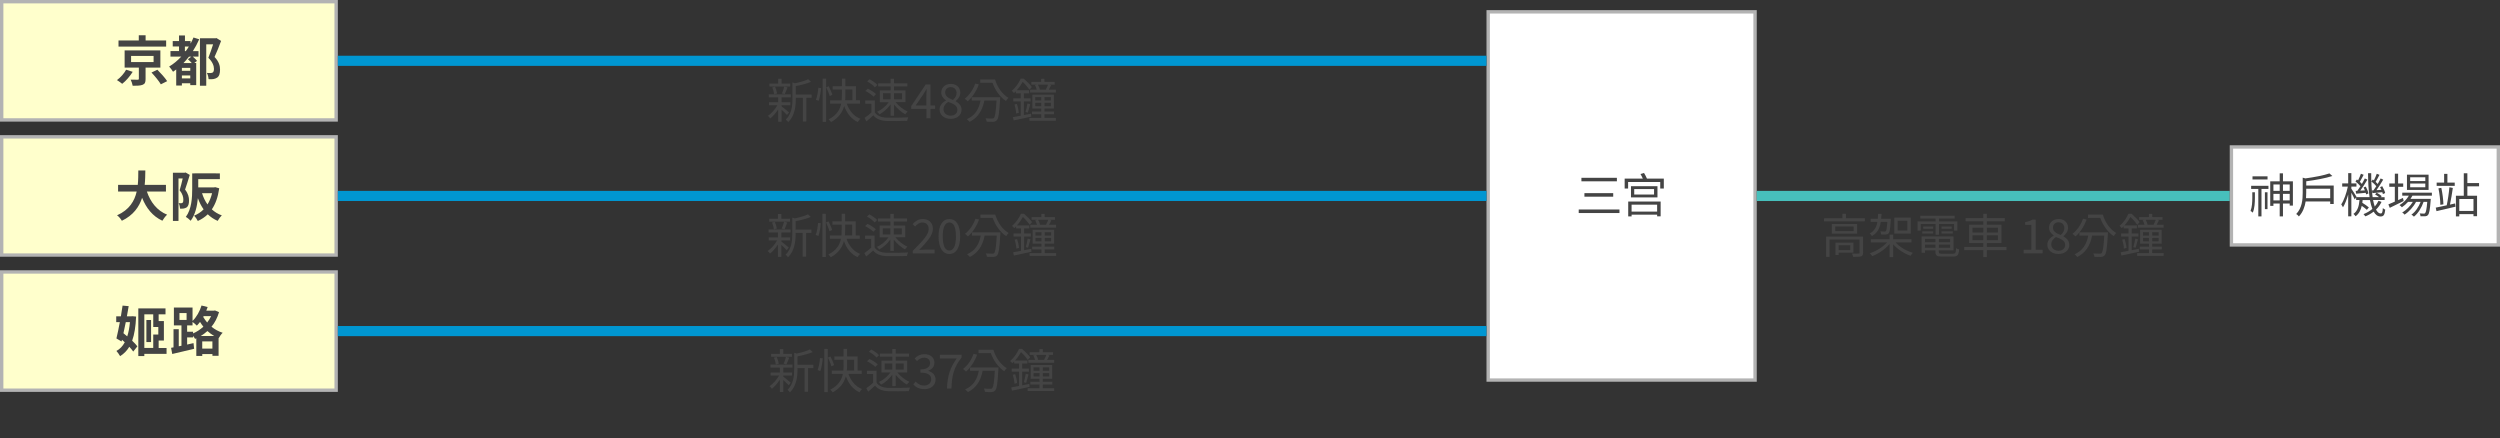 <?xml version="1.0" encoding="UTF-8"?>
<svg id="_レイヤー_1" data-name="レイヤー 1" xmlns="http://www.w3.org/2000/svg" width="740" height="129.67" viewBox="0 0 740 129.67">
  <rect x="0" y="0" width="740" height="129.67" fill="#333333" stroke="none"/>
  <defs>
    <style>
      .cls-1 {
        fill: #b3b3b3;
      }

      .cls-1, .cls-2, .cls-3, .cls-4, .cls-5, .cls-6 {
        stroke-width: 0px;
      }

      .cls-2 {
        fill: #47c0bc;
      }

      .cls-3 {
        fill: #ffc;
      }

      .cls-4 {
        fill: #444;
      }

      .cls-5 {
        fill: #fff;
      }

      .cls-6 {
        fill: #0096d1;
      }
    </style>
  </defs>
  <g>
    <rect class="cls-3" x=".5" y=".5" width="99" height="35"/>
    <path class="cls-1" d="M99,1v34H1V1h98M100,0H0v36h100V0h0Z"/>
  </g>
  <g>
    <rect class="cls-3" x=".5" y="40.5" width="99" height="35"/>
    <path class="cls-1" d="M99,41v34H1v-34h98M100,40H0v36h100v-36h0Z"/>
  </g>
  <g>
    <rect class="cls-5" x="440.5" y="3.5" width="79" height="109"/>
    <path class="cls-1" d="M519,4v108h-78V4h78M520,3h-80v110h80V3h0Z"/>
  </g>
  <rect class="cls-2" x="520" y="56.5" width="140" height="3"/>
  <g>
    <rect class="cls-5" x="660.5" y="43.5" width="79" height="29"/>
    <path class="cls-1" d="M739,44v28h-78v-28h78M740,43h-80v30h80v-30h0Z"/>
  </g>
  <g>
    <rect class="cls-3" x=".5" y="80.5" width="99" height="35"/>
    <path class="cls-1" d="M99,81v34H1v-34h98M100,80H0v36h100v-36h0Z"/>
  </g>
  <rect class="cls-6" x="100" y="96.5" width="340" height="3"/>
  <rect class="cls-6" x="100" y="56.5" width="340" height="3"/>
  <rect class="cls-6" x="100" y="16.5" width="340" height="3"/>
  <g>
    <path class="cls-4" d="M39.28,21.26c-.8,1.28-1.98,2.69-3.11,3.55-.42-.35-1.12-.85-1.55-1.1,1.07-.77,2.18-2.05,2.71-3.07l1.95.62ZM49.18,13.79h-14.1v-1.81h6v-1.54h2.02v1.54h6.08v1.81ZM43.09,20.01v3.38c0,.96-.18,1.44-.88,1.71-.7.27-1.65.29-2.93.29-.1-.56-.35-1.3-.61-1.82.82.03,1.82.05,2.08.03.29-.02.35-.06.35-.27v-3.31h-4.21v-5.11h10.58v5.11h-4.39ZM38.8,18.38h6.66v-1.82h-6.66v1.82ZM46.58,20.64c.99.99,2.29,2.43,2.9,3.38l-1.87.94c-.54-.93-1.76-2.42-2.77-3.49l1.74-.83Z"/>
    <path class="cls-4" d="M58.96,11.64c-.53,1.22-1.15,2.38-1.87,3.49h1.67v1.63h-1.7c.48.38.99.9,1.26,1.26l-.8.62h.56v6.55h-1.76v-.54h-2.48v.67h-1.68v-4.75c-.3.24-.62.46-.94.67-.22-.38-.8-1.18-1.15-1.54,1.3-.77,2.51-1.78,3.59-2.95h-3.2v-1.63h2.53v-1.36h-1.86v-1.6h1.86v-1.67h1.76v1.67h1.66v.75c.32-.59.61-1.18.86-1.81l1.7.53ZM56.32,20.09h-2.48v.86h2.48v-.86ZM56.32,23.2v-.86h-2.48v.86h2.48ZM55.94,16.77c-.51.67-1.06,1.3-1.63,1.89h2.45c-.32-.38-.75-.8-1.14-1.12l1.02-.77h-.7ZM54.99,15.13c.34-.43.64-.9.91-1.36h-1.17v1.36h.26ZM65.44,12.11c-.56,1.54-1.28,3.35-1.94,4.75,1.38,1.44,1.63,2.71,1.63,3.73,0,1.18-.24,1.98-.88,2.4-.3.21-.7.35-1.12.42-.38.05-.91.05-1.39.02-.02-.5-.21-1.33-.5-1.84.4.03.72.05,1.01.03.24,0,.48-.05.66-.13.3-.18.42-.56.42-1.1,0-.86-.37-2.03-1.66-3.28.48-1.15,1.01-2.75,1.41-3.99h-2.03v12.26h-1.87v-14.05h4.61l.29-.06,1.38.85Z"/>
  </g>
  <g>
    <path class="cls-4" d="M43.48,56.7c1.06,3.12,2.99,5.63,5.99,6.85-.48.4-1.1,1.25-1.41,1.79-2.9-1.36-4.75-3.7-6-6.79-.86,2.67-2.59,5.17-5.99,6.8-.3-.53-.86-1.22-1.42-1.62,3.67-1.63,5.19-4.29,5.81-7.04h-5.51v-1.97h5.83c.16-1.5.14-2.96.16-4.27h2.08c-.02,1.31-.03,2.79-.19,4.27h6.29v1.97h-5.63Z"/>
    <path class="cls-4" d="M56.17,51.77c-.42,1.36-.94,3.11-1.39,4.35.96,1.22,1.17,2.29,1.17,3.22,0,1.02-.21,1.7-.7,2.05-.26.18-.56.27-.93.34-.27.03-.66.05-1.02.03-.02-.45-.16-1.17-.42-1.62.29.02.5.02.7.02.18-.02.32-.05.45-.14.18-.13.24-.45.24-.9,0-.74-.21-1.73-1.1-2.8.32-1.01.66-2.4.91-3.49h-1.25v12.56h-1.65v-14.26h3.47l.27-.08,1.25.72ZM64.89,55.74c-.37,2.61-1.1,4.64-2.19,6.23.83.77,1.82,1.38,2.96,1.79-.42.38-.96,1.12-1.23,1.62-1.14-.5-2.11-1.15-2.93-1.95-.85.82-1.82,1.47-2.95,1.98-.22-.48-.72-1.2-1.1-1.58,1.07-.42,2.02-1.04,2.82-1.86-.69-.96-1.25-2.08-1.7-3.31-.21,2.32-.77,4.9-2.13,6.69-.29-.34-1.04-.94-1.44-1.14,1.74-2.34,1.89-5.76,1.89-8.23v-4.66h.72v-.02h1.07l6.4.02v1.71h-6.4v2.43h4.71l.32-.06,1.18.34ZM59.8,57.18c.38,1.22.91,2.35,1.62,3.33.59-.96,1.06-2.06,1.36-3.33h-2.98Z"/>
  </g>
  <g>
    <path class="cls-4" d="M479.36,62.01v1.05h-12.06v-1.05h12.06ZM478.6,52.63v1.04h-10.5v-1.04h10.5ZM477.51,57.17v1.05h-8.52v-1.05h8.52Z"/>
    <path class="cls-4" d="M492.49,52.87v2.94h-1.06v-1.93h-9.51v1.93h-1.02v-2.94h5.38c-.2-.45-.45-.95-.7-1.36l1.05-.32c.32.52.66,1.18.87,1.68h5ZM481.95,59.65h9.6v4.38h-1.04v-.49h-7.56v.52h-1v-4.41ZM490.61,55.11v3.32h-7.84v-3.32h7.84ZM482.95,60.58v2.06h7.56v-2.06h-7.56ZM489.6,55.97h-5.87v1.61h5.87v-1.61Z"/>
  </g>
  <g>
    <path class="cls-4" d="M552,64.61v.91h-12.08v-.91h5.44v-1.33h1.05v1.33h5.59ZM551.46,74.83c0,.56-.13.87-.56,1.05-.46.15-1.19.15-2.35.15-.06-.28-.2-.7-.34-.97.9.03,1.68.03,1.93,0,.24,0,.28-.07.28-.27v-3.88h-8.89v5.14h-.99v-6.02h10.93v4.79ZM549.71,66.3v2.86h-7.49v-2.86h7.49ZM548.68,67.04h-5.46v1.36h5.46v-1.36ZM544.23,74.78v.7h-.92v-3.66h5.29v2.96h-4.37ZM544.23,72.58v1.43h3.45v-1.43h-3.45Z"/>
    <path class="cls-4" d="M556.71,65.67c-.29,1.88-.98,3.31-2.63,4.2-.13-.24-.42-.6-.64-.77,1.41-.73,2-1.89,2.27-3.43h-2v-.91h2.13c.04-.45.07-.95.08-1.46h1.02c-.03.5-.06,1-.11,1.46h2.87s-.01.29-.03.42c-.15,2.51-.29,3.5-.63,3.87-.22.25-.46.34-.8.36-.29.03-.83.03-1.39,0-.03-.29-.13-.67-.28-.92.55.04,1.02.06,1.23.06.18,0,.29-.01.41-.14.18-.21.32-.94.46-2.73h-1.96ZM561.1,71.76c1.19,1.36,3.19,2.52,5.11,3.08-.22.2-.53.6-.69.87-1.89-.66-3.85-1.91-5.14-3.4v3.78h-1.06v-3.88c-1.29,1.55-3.31,2.91-5.14,3.61-.15-.27-.48-.64-.69-.85,1.82-.6,3.85-1.84,5.06-3.21h-4.78v-.94h5.55v-1.35h1.06v1.35h5.42v.94h-4.71ZM565.59,69.14h-4.88v-4.73h4.88v4.73ZM564.57,65.33h-2.87v2.9h2.87v-2.9Z"/>
    <path class="cls-4" d="M572.94,66.3h-4.4v1.96h-.94v-2.72h5.34v-.85h-4.54v-.81h10.17v.81h-4.62v.85h5.43v2.72h-.97v-1.96h-4.47v3.19h-1.01v-3.19ZM578.05,75.11c.74,0,.88-.24.95-1.64.24.15.62.29.91.35-.15,1.69-.48,2.12-1.79,2.12h-3.22c-1.57,0-2-.27-2-1.39v-.45h-3.11v.73h-1v-4.86h9.44v4.13h-4.34v.45c0,.48.17.56,1.05.56h3.11ZM569,68.47h3.22v.66h-3.22v-.66ZM572.23,67.7h-2.96v-.64h2.96v.64ZM569.79,70.73v.97h3.11v-.97h-3.11ZM572.9,73.35v-.95h-3.11v.95h3.11ZM577.23,70.73h-3.33v.97h3.33v-.97ZM577.23,73.35v-.95h-3.33v.95h3.33ZM577.69,67.06v.64h-3v-.64h3ZM574.69,68.47h3.33v.66h-3.33v-.66Z"/>
    <path class="cls-4" d="M593.9,74.03h-5.79v2.07h-1.05v-2.07h-5.66v-.94h5.66v-1.15h-4.2v-5.42h4.2v-1.02h-5.24v-.95h5.24v-1.26h1.05v1.26h5.31v.95h-5.31v1.02h4.31v5.42h-4.31v1.15h5.79v.94ZM583.86,68.82h3.21v-1.43h-3.21v1.43ZM587.06,71.09v-1.44h-3.21v1.44h3.21ZM588.11,67.39v1.43h3.28v-1.43h-3.28ZM591.39,69.65h-3.28v1.44h3.28v-1.44Z"/>
    <path class="cls-4" d="M598.99,73.94h2.28v-7.37h-1.82v-.83c.91-.15,1.57-.39,2.13-.73h.98v8.92h2.06v1.06h-5.63v-1.06Z"/>
    <path class="cls-4" d="M606.01,72.45c0-1.3.95-2.2,1.89-2.7v-.06c-.74-.5-1.39-1.25-1.39-2.31,0-1.53,1.22-2.55,2.82-2.55,1.75,0,2.81,1.09,2.81,2.65,0,1.05-.77,1.95-1.37,2.41v.07c.88.53,1.74,1.23,1.74,2.56,0,1.5-1.29,2.66-3.22,2.66s-3.28-1.15-3.28-2.73ZM611.29,72.49c0-1.3-1.26-1.76-2.72-2.34-.81.52-1.4,1.26-1.4,2.18,0,1.09.91,1.89,2.14,1.89s1.98-.71,1.98-1.74ZM611.05,67.55c0-.98-.63-1.76-1.74-1.76-.95,0-1.64.63-1.64,1.6,0,1.2,1.11,1.71,2.31,2.18.69-.62,1.06-1.27,1.06-2.02Z"/>
    <path class="cls-4" d="M617.63,64.98c-.73,2.02-1.93,3.84-3.29,5-.18-.2-.62-.57-.88-.76,1.34-1.02,2.49-2.69,3.11-4.48l1.06.24ZM623.96,68.77s-.01.34-.03.49c-.24,4.22-.46,5.77-.95,6.3-.29.35-.59.43-1.07.48-.41.03-1.19.01-1.96-.03-.03-.29-.15-.73-.35-1,.81.07,1.6.07,1.92.07.27,0,.42-.01.56-.17.35-.35.59-1.74.78-5.17h-3.6c-.6,3.12-1.99,5.1-4.37,6.32-.15-.2-.57-.62-.81-.8,2.3-1.02,3.53-2.8,4.05-5.52h-2.61v-.98h8.43ZM622.44,63.53c.67,2.28,2.16,4.4,3.96,5.44-.22.2-.57.64-.73.92-1.78-1.15-3.22-3.21-3.99-5.39h-3.63v-.97h4.38Z"/>
    <path class="cls-4" d="M633.14,74.52c-1.83.41-3.75.8-5.2,1.12l-.21-.97c.64-.11,1.44-.25,2.31-.42v-4.24h-2.18v-.91h2.18v-1.49h-1.44v-.63c-.18.18-.38.36-.57.55-.15-.21-.46-.53-.64-.66,1.26-1.06,2.16-2.48,2.62-3.59h.94c.84.73,1.88,1.77,2.38,2.47l-.7.78c-.42-.63-1.26-1.61-2.02-2.31-.42.76-.99,1.65-1.76,2.49h3.67v.9h-1.55v1.49h2v.91h-2v4.06c.69-.14,1.4-.29,2.12-.44l.07.88ZM628.89,70.76c.29.84.52,1.92.56,2.63l-.77.2c-.03-.73-.24-1.81-.5-2.65l.71-.18ZM631.46,73.15c.2-.67.46-1.78.57-2.52l.81.21c-.22.85-.49,1.85-.7,2.49l-.69-.18ZM640.44,74.9v.84h-7.84v-.84h3.5v-1.08h-2.73v-.8h2.73v-.9h-2.62v-4.09h6.37v4.09h-2.79v.9h2.83v.8h-2.83v1.08h3.38ZM634.82,65.07h-1.64v-.81h2.9v-.94h.98v.94h3.03v.81h-1.51l.46.14c-.24.49-.48.97-.7,1.34h2.09v.83h-7.63v-.83h1.97c-.1-.41-.32-.94-.53-1.36l.59-.13ZM634.33,69.73h1.76v-1h-1.76v1ZM636.09,71.43v-1.01h-1.76v1.01h1.76ZM637.45,66.5c.22-.38.49-.98.66-1.43h-3.01c.27.45.52,1.04.6,1.4l-.32.08h2.27l-.2-.05ZM638.97,68.74h-1.91v1h1.91v-1ZM638.97,70.42h-1.91v1.01h1.91v-1.01Z"/>
  </g>
  <g>
    <path class="cls-4" d="M666.68,56.92h.77v1.65c0,1.44-.08,3.08-.63,4.38-.13-.17-.45-.41-.66-.49.45-1.18.52-2.66.52-3.89v-1.65ZM666.35,55h5.11v.92h-2.06v8.14h-.94v-8.14h-2.12v-.92ZM671.19,53.12h-4.45v-.92h4.45v.92ZM670.41,56.91h.77v4.99h-.77v-4.99ZM678.7,53.67v7.19h-.95v-.62h-1.99v3.82h-.97v-3.82h-1.86v.7h-.94v-7.27h2.8v-2.37h.97v2.37h2.94ZM672.93,54.6v1.89h1.86v-1.89h-1.86ZM674.79,59.32v-1.93h-1.86v1.93h1.86ZM675.76,54.6v1.89h1.99v-1.89h-1.99ZM677.75,59.32v-1.93h-1.99v1.93h1.99Z"/>
    <path class="cls-4" d="M690.78,54.9v5.48h-1.04v-.74h-7.27c-.25,1.54-.8,3.17-2,4.43-.15-.22-.53-.59-.8-.71,1.75-1.81,1.93-4.3,1.93-6.27v-4.5l.79.22c2.61-.36,5.49-.9,7.12-1.48l.87.77c-2.03.67-5.04,1.21-7.73,1.56v1.26h8.14ZM689.74,58.66v-2.8h-7.1v1.23c0,.49-.01,1.01-.06,1.57h7.16Z"/>
    <path class="cls-4" d="M704.92,59.79c-.39.84-.95,1.6-1.62,2.25.39.74.86,1.15,1.39,1.15.41,0,.56-.34.63-1.6.18.2.5.38.71.46-.17,1.57-.48,2.03-1.4,2.03-.84,0-1.5-.52-2.03-1.44-.71.56-1.54,1.04-2.44,1.4-.13-.17-.38-.49-.56-.66.99-.39,1.89-.91,2.62-1.54-.29-.73-.53-1.61-.71-2.62h-2.18c-.01.28-.06.55-.08.81.69.42,1.5.98,1.93,1.37l-.59.71c-.34-.32-.92-.77-1.51-1.18-.29,1.25-.81,2.34-1.83,3.08-.14-.21-.41-.53-.63-.69,1.28-.88,1.65-2.45,1.79-4.12h-.99v-.78l-.43.62c-.18-.45-.62-1.3-.99-2v6.99h-.94v-6.47c-.42,1.48-.97,2.91-1.54,3.81-.11-.25-.35-.64-.52-.87.8-1.16,1.58-3.38,1.96-5.27h-1.67v-.95h1.77v-3.03h.94v3.03h1.51v.95h-1.51v.63c.36.5,1.32,2.03,1.53,2.42l-.06.08h3.92c-.31-2.03-.43-4.47-.45-7.1h.94c-.03,2.73.13,5.15.42,7.1h1.9c-.34-.28-.78-.6-1.18-.81l.49-.5c.53.28,1.16.69,1.48,1.01l-.29.31h1.15v.84h-3.42c.14.74.31,1.39.5,1.93.46-.52.84-1.09,1.11-1.71l.9.34ZM697.76,56.49c.29-.39.62-.87.94-1.36-.36-.45-.97-1.02-1.48-1.43l.43-.57c.11.08.22.17.34.25.31-.6.64-1.39.84-1.96l.81.32c-.36.69-.78,1.51-1.13,2.09.24.21.45.42.6.62.34-.57.64-1.15.87-1.64l.76.36c-.6,1.04-1.39,2.31-2.1,3.26l1.37-.08c-.11-.31-.24-.6-.38-.87l.64-.24c.36.63.69,1.48.79,2.02l-.69.29c-.03-.14-.05-.31-.11-.48-1.01.08-1.97.18-2.83.27l-.15-.83.49-.03ZM702.55,56.35c.27-.35.56-.77.84-1.23-.35-.45-.94-1.01-1.47-1.41l.43-.57c.1.08.21.15.32.25.31-.6.66-1.39.85-1.96l.81.32c-.35.7-.8,1.51-1.15,2.07.22.22.45.43.62.63.34-.57.64-1.15.87-1.64l.76.36c-.59.99-1.33,2.2-2,3.12l1.48-.1c-.12-.28-.27-.56-.41-.8l.64-.27c.38.64.77,1.48.87,2.02l-.67.32c-.03-.17-.08-.36-.17-.57-1.05.11-2.04.18-2.93.27l-.15-.78.45-.03Z"/>
    <path class="cls-4" d="M711.49,59.5c-1.41.71-2.94,1.46-4.12,2.02l-.41-1.02c.53-.22,1.19-.5,1.91-.83v-4.38h-1.64v-.98h1.64v-2.91h.97v2.91h1.51v.98h-1.51v3.94l1.43-.64.22.92ZM714.1,57.89c-.18.34-.38.67-.6.98h6.02s-.01.28-.04.42c-.21,2.89-.43,3.98-.83,4.38-.21.24-.46.31-.79.35-.31.01-.83.01-1.39-.01,0-.25-.1-.63-.24-.84.52.04.98.06,1.19.06.2,0,.32-.01.42-.15.24-.25.45-1.13.63-3.33h-1.09c-.56,1.67-1.65,3.47-2.86,4.38-.17-.21-.49-.45-.74-.6,1.13-.76,2.16-2.27,2.73-3.78h-1.36c-.74,1.44-2.12,2.97-3.4,3.78-.15-.22-.43-.48-.69-.64,1.16-.63,2.39-1.89,3.15-3.14h-1.42c-.56.63-1.19,1.18-1.82,1.6-.14-.17-.5-.5-.71-.64,1.11-.66,2.12-1.65,2.77-2.8h-1.96v-.88h8.77v.88h-5.76ZM718.86,56.22h-6.4v-4.52h6.4v4.52ZM717.89,52.48h-4.48v1.11h4.48v-1.11ZM717.89,54.32h-4.48v1.12h4.48v-1.12Z"/>
    <path class="cls-4" d="M726.71,60.21l.11.97c-1.97.46-4.09.95-5.62,1.32l-.22-1.04c.87-.17,2.02-.42,3.25-.69.31-1.4.66-3.73.79-5.34l1.02.2c-.22,1.58-.56,3.56-.85,4.93l1.53-.35ZM726.6,55.02h-5.35v-.97h2.21v-2.59h.97v2.59h2.17v.97ZM722.34,60.62c0-1.32-.24-3.32-.56-4.87l.85-.15c.34,1.56.59,3.53.62,4.88l-.91.15ZM730.34,55.16v2.77h2.87v6.06h-1.06v-.6h-4.2v.66h-1v-6.12h2.33v-6.65h1.06v2.9h3.46v.98h-3.46ZM732.15,58.91h-4.2v3.52h4.2v-3.52Z"/>
  </g>
  <g>
    <path class="cls-4" d="M40.29,93.71c-.13,2.96-.51,5.3-1.17,7.14.62.59,1.17,1.17,1.54,1.67l-1.22,1.54c-.29-.42-.69-.9-1.17-1.41-.7,1.17-1.6,2.08-2.72,2.77-.26-.48-.74-1.17-1.09-1.54,1.02-.54,1.84-1.39,2.47-2.56-.27-.26-.54-.5-.82-.74l-.13.5-1.52-.9c.32-1.28.67-3.01,1.01-4.82h-1.07v-1.73h1.38c.19-1.1.35-2.18.5-3.17l1.81.16c-.16.94-.34,1.97-.53,3.01h1.33l.32-.03,1.09.11ZM37.23,95.36c-.22,1.12-.46,2.24-.69,3.28.37.29.74.61,1.12.93.4-1.2.66-2.61.8-4.21h-1.23ZM49.3,104.74h-6.58v.66h-1.78v-14.12h8.05v1.76h-2.03v2h1.55v5.75h-1.55v2.21h2.34v1.74ZM42.72,102.99h2.64v-3.97h1.5v-2.22h-1.5v-3.76h-2.64v9.96ZM44.72,94.72v6.53h-1.39v-6.53h1.39Z"/>
    <path class="cls-4" d="M64.83,92.41c-.5,1.68-1.25,3.12-2.23,4.31.93.74,2.03,1.38,3.31,1.78-.38.35-.93,1.1-1.18,1.6l-.03-.02v5.23h-1.82v-.5h-3.01v.54h-1.76v-5.2l-.37.16c-.13-.26-.37-.61-.59-.91v.46h-1.76v2.13l1.89-.43.18,1.68c-2.24.56-4.67,1.12-6.48,1.54l-.34-1.83.72-.13v-5.38h1.55v5.06l.8-.16v-6.02h-2.24v-5.3h5.52v3.97c1.17-1.12,2.13-2.82,2.66-4.56l1.81.45c-.13.35-.26.72-.4,1.07h2.24l.34-.06,1.2.51ZM53.12,94.7h2.11v-2.03h-2.11v2.03ZM57.14,98.7c1.1-.48,2.16-1.17,3.06-2-.38-.46-.7-.94-.99-1.41-.3.4-.62.77-.94,1.1-.27-.29-.85-.8-1.28-1.09v1.02h-1.6v1.87h1.76v.5ZM63.4,99.45c-.74-.43-1.39-.91-2-1.46-.61.56-1.26,1.02-1.97,1.46h3.97ZM62.87,103.18v-2.13h-3.01v2.13h3.01ZM60.28,93.58l-.13.24c.32.54.72,1.1,1.17,1.65.46-.59.85-1.22,1.17-1.89h-2.21Z"/>
  </g>
  <g>
    <path class="cls-4" d="M233.45,114.05c-.29-.35-1.01-1.04-1.6-1.57v3.56h-1.01v-3.67c-.69,1.08-1.55,2.07-2.34,2.69-.17-.24-.48-.57-.7-.76,1.01-.66,2.12-1.92,2.82-3.15h-2.51v-.88h2.73v-1.47h-2.77v-.88h6.5v.88h-2.72v1.47h2.61v.88h-2.61v.34c.53.39,1.89,1.5,2.21,1.79l-.62.77ZM234.4,105.62h-6.14v-.87h2.58v-1.41h1.01v1.41h2.55v.87ZM229.65,107.9c-.06-.55-.28-1.39-.55-2.02l.81-.21c.29.63.53,1.46.6,1.99l-.87.24ZM231.95,107.67c.25-.56.57-1.43.7-2.03l.95.22c-.27.7-.55,1.48-.81,1.99l-.84-.18ZM240.75,108.95h-1.57v7.03h-1.02v-7.03h-2.09v.35c0,2.09-.27,4.89-2.23,6.84-.13-.22-.5-.59-.74-.73,1.78-1.74,1.98-4.16,1.98-6.12v-4.88l.76.24c1.43-.31,3-.76,3.89-1.21l.84.77c-1.19.53-2.94.95-4.5,1.26v2.49h4.68v.98Z"/>
    <path class="cls-4" d="M242.02,109.54c.36-.91.62-2.44.71-3.56l.8.1c-.08,1.13-.34,2.73-.7,3.75l-.81-.29ZM244,103.28h1.02v12.79h-1.02v-12.79ZM246.09,108.44c-.15-.67-.62-1.76-1.02-2.59l.73-.34c.43.83.91,1.9,1.08,2.55l-.78.38ZM251.13,110.67c.74,2.07,2.09,3.77,4.03,4.48-.25.22-.57.66-.74.97-1.95-.86-3.25-2.58-4.05-4.76-.46,1.75-1.54,3.49-3.88,4.78-.15-.22-.49-.62-.73-.81,2.45-1.22,3.38-2.94,3.73-4.65h-3.28v-.99h3.42c.06-.6.07-1.19.07-1.75v-1.44h-2.73v-.98h2.73v-2.23h1.04v2.23h3.11v4.17h1.2v.99h-3.92ZM250.74,107.93c0,.56-.01,1.15-.07,1.75h2.16v-3.19h-2.09v1.44Z"/>
    <path class="cls-4" d="M259.45,113.25c.67,1.04,1.9,1.51,3.53,1.58,1.54.04,4.72.01,6.39-.1-.14.24-.29.71-.35,1.04-1.54.06-4.47.08-6.02.04-1.83-.08-3.11-.59-3.99-1.67-.63.6-1.32,1.19-2.03,1.79l-.55-1.02c.62-.42,1.36-1.01,2.02-1.6v-2.61h-1.83v-.97h2.84v3.5ZM259.08,108.6c-.5-.53-1.54-1.23-2.42-1.67l.69-.67c.87.39,1.92,1.06,2.45,1.6l-.71.74ZM259.47,105.84c-.45-.55-1.43-1.27-2.27-1.74l.69-.64c.83.43,1.85,1.12,2.31,1.67l-.73.71ZM264.11,105.57h-3.67v-.9h3.67v-1.37h1.02v1.37h3.94v.9h-3.94v1.18h3.38v3.49h-2.91c.88,1.11,2.33,2.24,3.57,2.79-.24.18-.55.55-.71.81-1.13-.62-2.41-1.74-3.32-2.89v3.33h-1.02v-3.39c-.87,1.22-2.13,2.35-3.32,2.97-.15-.24-.45-.6-.67-.78,1.26-.55,2.63-1.67,3.45-2.84h-2.65v-3.49h3.19v-1.18ZM261.87,109.41h2.24v-1.83h-2.24v1.83ZM265.13,107.58v1.83h2.37v-1.83h-2.37Z"/>
    <path class="cls-4" d="M270.36,113.78l.64-.84c.6.63,1.39,1.18,2.55,1.18s2.09-.71,2.09-1.83c0-1.19-.83-1.98-3.19-1.98v-.98c2.12,0,2.84-.83,2.84-1.88,0-.97-.67-1.58-1.74-1.58-.83,0-1.56.42-2.13,1.01l-.69-.8c.77-.73,1.68-1.25,2.87-1.25,1.72,0,2.98.91,2.98,2.54,0,1.21-.74,1.98-1.82,2.37v.06c1.21.29,2.17,1.18,2.17,2.55,0,1.78-1.47,2.84-3.29,2.84-1.61,0-2.62-.67-3.29-1.4Z"/>
    <path class="cls-4" d="M283.18,106.11h-4.97v-1.09h6.43v.78c-2.35,3.03-2.86,5.31-3.01,9.2h-1.33c.17-3.77.92-6.15,2.89-8.89Z"/>
    <path class="cls-4" d="M289.23,104.98c-.73,2.02-1.93,3.84-3.29,5-.18-.2-.62-.57-.88-.76,1.34-1.02,2.49-2.69,3.11-4.48l1.06.24ZM295.56,108.77s-.01.34-.03.49c-.24,4.22-.46,5.77-.95,6.3-.29.35-.59.43-1.06.48-.41.03-1.19.01-1.96-.03-.03-.29-.15-.73-.35-1,.81.07,1.6.07,1.92.07.27,0,.42-.01.56-.17.35-.35.59-1.74.78-5.17h-3.6c-.6,3.12-1.99,5.1-4.37,6.32-.15-.2-.57-.62-.81-.8,2.3-1.02,3.53-2.8,4.05-5.52h-2.61v-.98h8.43ZM294.04,103.53c.67,2.28,2.16,4.4,3.96,5.44-.22.2-.57.64-.73.92-1.78-1.15-3.22-3.21-3.99-5.39h-3.63v-.97h4.38Z"/>
    <path class="cls-4" d="M304.74,114.52c-1.83.41-3.75.8-5.2,1.12l-.21-.97c.64-.11,1.44-.25,2.31-.42v-4.24h-2.19v-.91h2.19v-1.49h-1.44v-.63c-.18.18-.38.36-.57.55-.15-.21-.46-.53-.64-.66,1.26-1.06,2.16-2.48,2.62-3.59h.94c.84.73,1.88,1.77,2.38,2.47l-.7.78c-.42-.63-1.26-1.61-2.02-2.31-.42.76-.99,1.65-1.77,2.49h3.67v.9h-1.55v1.49h2v.91h-2v4.06c.69-.14,1.4-.29,2.12-.44l.07.88ZM300.5,110.76c.29.84.52,1.92.56,2.63l-.77.2c-.03-.73-.24-1.81-.5-2.65l.71-.18ZM303.06,113.15c.2-.67.46-1.78.57-2.52l.81.21c-.22.85-.49,1.85-.7,2.49l-.69-.18ZM312.04,114.9v.84h-7.84v-.84h3.5v-1.08h-2.73v-.8h2.73v-.9h-2.62v-4.09h6.37v4.09h-2.79v.9h2.83v.8h-2.83v1.08h3.38ZM306.42,105.07h-1.64v-.81h2.9v-.94h.98v.94h3.03v.81h-1.51l.46.14c-.24.49-.48.97-.7,1.34h2.09v.83h-7.63v-.83h1.98c-.1-.41-.32-.94-.53-1.36l.59-.13ZM305.93,109.73h1.76v-1h-1.76v1ZM307.7,111.43v-1.01h-1.76v1.01h1.76ZM309.05,106.5c.22-.38.49-.98.66-1.43h-3.01c.27.45.52,1.04.6,1.4l-.32.08h2.27l-.2-.05ZM310.57,108.74h-1.9v1h1.9v-1ZM310.57,110.42h-1.9v1.01h1.9v-1.01Z"/>
  </g>
  <g>
    <path class="cls-4" d="M232.88,74.05c-.29-.35-1.01-1.04-1.6-1.57v3.56h-1.01v-3.67c-.69,1.08-1.55,2.07-2.34,2.69-.17-.24-.48-.57-.7-.76,1.01-.66,2.12-1.92,2.82-3.15h-2.51v-.88h2.73v-1.47h-2.77v-.88h6.5v.88h-2.72v1.47h2.61v.88h-2.61v.34c.53.39,1.89,1.5,2.21,1.79l-.62.77ZM233.83,65.62h-6.14v-.87h2.58v-1.41h1.01v1.41h2.55v.87ZM229.08,67.9c-.06-.55-.28-1.39-.55-2.02l.81-.21c.29.63.53,1.46.6,1.99l-.87.24ZM231.38,67.67c.25-.56.57-1.43.7-2.03l.95.22c-.27.7-.55,1.48-.81,1.99l-.84-.18ZM240.18,68.95h-1.57v7.03h-1.02v-7.03h-2.09v.35c0,2.09-.27,4.89-2.23,6.84-.13-.22-.5-.59-.74-.73,1.78-1.74,1.98-4.16,1.98-6.12v-4.88l.76.24c1.43-.31,3-.76,3.89-1.21l.84.77c-1.19.53-2.94.95-4.5,1.26v2.49h4.68v.98Z"/>
    <path class="cls-4" d="M241.45,69.54c.36-.91.62-2.44.71-3.56l.8.1c-.08,1.13-.34,2.73-.7,3.75l-.81-.29ZM243.43,63.28h1.02v12.79h-1.02v-12.79ZM245.52,68.44c-.15-.67-.62-1.76-1.02-2.59l.73-.34c.43.83.91,1.9,1.08,2.55l-.78.38ZM250.56,70.67c.74,2.07,2.09,3.77,4.03,4.48-.25.22-.57.66-.74.97-1.95-.86-3.25-2.58-4.05-4.76-.46,1.75-1.54,3.49-3.88,4.78-.15-.22-.49-.62-.73-.81,2.45-1.22,3.38-2.94,3.73-4.65h-3.28v-.99h3.42c.06-.6.07-1.19.07-1.75v-1.44h-2.73v-.98h2.73v-2.23h1.04v2.23h3.11v4.17h1.2v.99h-3.92ZM250.17,67.93c0,.56-.01,1.15-.07,1.75h2.16v-3.19h-2.09v1.44Z"/>
    <path class="cls-4" d="M258.88,73.25c.67,1.04,1.9,1.51,3.53,1.58,1.54.04,4.72.01,6.39-.1-.14.24-.29.71-.35,1.04-1.54.06-4.47.08-6.02.04-1.83-.08-3.11-.59-3.99-1.67-.63.6-1.32,1.19-2.03,1.79l-.55-1.02c.62-.42,1.36-1.01,2.02-1.6v-2.61h-1.83v-.97h2.84v3.5ZM258.51,68.6c-.5-.53-1.54-1.23-2.42-1.67l.69-.67c.87.39,1.92,1.06,2.45,1.6l-.71.74ZM258.9,65.84c-.45-.55-1.43-1.27-2.27-1.74l.69-.64c.83.43,1.85,1.12,2.31,1.67l-.73.71ZM263.54,65.57h-3.67v-.9h3.67v-1.37h1.02v1.37h3.94v.9h-3.94v1.18h3.38v3.49h-2.91c.88,1.11,2.33,2.24,3.57,2.79-.24.18-.55.55-.71.81-1.13-.62-2.41-1.74-3.32-2.89v3.33h-1.02v-3.39c-.87,1.22-2.13,2.35-3.32,2.97-.15-.24-.45-.6-.67-.78,1.26-.55,2.63-1.67,3.45-2.84h-2.65v-3.49h3.19v-1.18ZM261.3,69.41h2.24v-1.83h-2.24v1.83ZM264.56,67.58v1.83h2.37v-1.83h-2.37Z"/>
    <path class="cls-4" d="M270.18,74.24c3.01-3,4.71-4.79,4.71-6.43,0-1.13-.62-1.95-1.89-1.95-.84,0-1.57.53-2.13,1.19l-.74-.71c.84-.91,1.72-1.51,3.03-1.51,1.83,0,2.98,1.16,2.98,2.93,0,1.88-1.71,3.74-4.08,6.23.53-.04,1.15-.1,1.68-.1h2.9v1.11h-6.46v-.76Z"/>
    <path class="cls-4" d="M277.81,69.97c0-3.35,1.22-5.14,3.21-5.14s3.19,1.81,3.19,5.14-1.2,5.21-3.19,5.21-3.21-1.86-3.21-5.21ZM282.96,69.97c0-2.93-.78-4.12-1.95-4.12s-1.96,1.19-1.96,4.12.78,4.19,1.96,4.19,1.95-1.26,1.95-4.19Z"/>
    <path class="cls-4" d="M289.8,64.98c-.73,2.02-1.93,3.84-3.29,5-.18-.2-.62-.57-.88-.76,1.34-1.02,2.49-2.69,3.11-4.48l1.06.24ZM296.13,68.77s-.01.34-.03.49c-.24,4.22-.46,5.77-.95,6.3-.29.35-.59.43-1.06.48-.41.03-1.19.01-1.96-.03-.03-.29-.15-.73-.35-1,.81.07,1.6.07,1.92.07.27,0,.42-.01.56-.17.35-.35.59-1.74.78-5.17h-3.6c-.6,3.12-1.99,5.1-4.37,6.32-.15-.2-.57-.62-.81-.8,2.3-1.02,3.53-2.8,4.05-5.52h-2.61v-.98h8.43ZM294.6,63.53c.67,2.28,2.16,4.4,3.96,5.44-.22.2-.57.64-.73.92-1.78-1.15-3.22-3.21-3.99-5.39h-3.63v-.97h4.38Z"/>
    <path class="cls-4" d="M305.31,74.52c-1.83.41-3.75.8-5.2,1.12l-.21-.97c.64-.11,1.44-.25,2.31-.42v-4.24h-2.19v-.91h2.19v-1.49h-1.44v-.63c-.18.18-.38.36-.57.55-.15-.21-.46-.53-.64-.66,1.26-1.06,2.16-2.48,2.62-3.59h.94c.84.73,1.88,1.77,2.38,2.47l-.7.78c-.42-.63-1.26-1.61-2.02-2.31-.42.76-.99,1.65-1.77,2.49h3.67v.9h-1.55v1.49h2v.91h-2v4.06c.69-.14,1.4-.29,2.12-.44l.07.88ZM301.06,70.76c.29.84.52,1.92.56,2.63l-.77.2c-.03-.73-.24-1.81-.5-2.65l.71-.18ZM303.63,73.15c.2-.67.46-1.78.57-2.52l.81.21c-.22.85-.49,1.85-.7,2.49l-.69-.18ZM312.61,74.9v.84h-7.84v-.84h3.5v-1.08h-2.73v-.8h2.73v-.9h-2.62v-4.09h6.37v4.09h-2.79v.9h2.83v.8h-2.83v1.08h3.38ZM306.99,65.07h-1.64v-.81h2.9v-.94h.98v.94h3.03v.81h-1.51l.46.14c-.24.49-.48.97-.7,1.34h2.09v.83h-7.63v-.83h1.98c-.1-.41-.32-.94-.53-1.36l.59-.13ZM306.5,69.73h1.77v-1h-1.77v1ZM308.26,71.43v-1.01h-1.77v1.01h1.77ZM309.62,66.5c.22-.38.49-.98.66-1.43h-3.01c.27.45.52,1.04.6,1.4l-.32.08h2.27l-.2-.05ZM311.14,68.74h-1.9v1h1.9v-1ZM311.14,70.42h-1.9v1.01h1.9v-1.01Z"/>
  </g>
  <g>
    <path class="cls-4" d="M232.95,34.05c-.29-.35-1.01-1.04-1.6-1.57v3.56h-1.01v-3.67c-.69,1.08-1.55,2.07-2.34,2.69-.17-.24-.48-.57-.7-.76,1.01-.66,2.12-1.92,2.82-3.15h-2.51v-.88h2.73v-1.47h-2.77v-.88h6.5v.88h-2.72v1.47h2.61v.88h-2.61v.34c.53.39,1.89,1.5,2.21,1.79l-.62.77ZM233.9,25.61h-6.14v-.87h2.58v-1.42h1.01v1.42h2.55v.87ZM229.15,27.9c-.06-.55-.28-1.39-.55-2.02l.81-.21c.29.63.53,1.46.6,1.99l-.87.24ZM231.45,27.67c.25-.56.57-1.43.7-2.03l.95.22c-.27.7-.55,1.48-.81,1.99l-.84-.18ZM240.24,28.95h-1.57v7.03h-1.02v-7.03h-2.09v.35c0,2.09-.27,4.89-2.23,6.84-.13-.22-.5-.59-.74-.73,1.78-1.74,1.98-4.16,1.98-6.12v-4.88l.76.24c1.43-.31,3-.76,3.89-1.2l.84.77c-1.19.53-2.94.95-4.5,1.26v2.49h4.68v.98Z"/>
    <path class="cls-4" d="M241.52,29.54c.36-.91.62-2.44.71-3.56l.8.1c-.08,1.13-.34,2.73-.7,3.75l-.81-.29ZM243.5,23.28h1.02v12.79h-1.02v-12.79ZM245.58,28.44c-.15-.67-.62-1.76-1.02-2.59l.73-.34c.43.83.91,1.9,1.08,2.55l-.78.38ZM250.63,30.67c.74,2.07,2.09,3.77,4.03,4.48-.25.22-.57.66-.74.97-1.95-.85-3.25-2.58-4.05-4.76-.46,1.75-1.54,3.49-3.88,4.78-.15-.22-.49-.62-.73-.81,2.45-1.22,3.38-2.94,3.73-4.65h-3.28v-.99h3.42c.06-.6.07-1.19.07-1.75v-1.44h-2.73v-.98h2.73v-2.23h1.04v2.23h3.11v4.17h1.2v.99h-3.92ZM250.23,27.93c0,.56-.01,1.15-.07,1.75h2.16v-3.19h-2.09v1.44Z"/>
    <path class="cls-4" d="M258.94,33.25c.67,1.04,1.9,1.51,3.53,1.58,1.54.04,4.72.01,6.39-.1-.14.24-.29.71-.35,1.04-1.54.06-4.47.08-6.02.04-1.83-.08-3.11-.59-3.99-1.67-.63.6-1.32,1.19-2.03,1.79l-.55-1.02c.62-.42,1.36-1.01,2.02-1.6v-2.61h-1.83v-.97h2.84v3.5ZM258.58,28.6c-.5-.53-1.54-1.23-2.42-1.67l.69-.67c.87.39,1.92,1.06,2.45,1.6l-.71.74ZM258.97,25.84c-.45-.55-1.43-1.27-2.27-1.74l.69-.64c.83.43,1.85,1.12,2.31,1.67l-.73.71ZM263.61,25.57h-3.67v-.9h3.67v-1.37h1.02v1.37h3.94v.9h-3.94v1.18h3.38v3.49h-2.91c.88,1.11,2.33,2.24,3.57,2.79-.24.18-.55.55-.71.81-1.13-.62-2.41-1.74-3.32-2.89v3.33h-1.02v-3.39c-.87,1.22-2.13,2.35-3.32,2.97-.15-.24-.45-.6-.67-.78,1.26-.55,2.63-1.67,3.45-2.84h-2.65v-3.49h3.19v-1.18ZM261.37,29.41h2.24v-1.83h-2.24v1.83ZM264.63,27.58v1.83h2.37v-1.83h-2.37Z"/>
    <path class="cls-4" d="M274.21,32.24h-4.48v-.84l4.27-6.39h1.42v6.21h1.36v1.02h-1.36v2.76h-1.2v-2.76ZM274.21,31.22v-2.93c0-.52.04-1.37.07-1.91h-.06c-.25.48-.53.91-.83,1.4l-2.34,3.43h3.15Z"/>
    <path class="cls-4" d="M278.11,32.45c0-1.3.95-2.2,1.89-2.7v-.06c-.74-.5-1.39-1.25-1.39-2.31,0-1.53,1.22-2.55,2.82-2.55,1.75,0,2.82,1.09,2.82,2.65,0,1.05-.77,1.95-1.37,2.41v.07c.88.53,1.74,1.23,1.74,2.56,0,1.5-1.29,2.66-3.22,2.66s-3.28-1.15-3.28-2.73ZM283.39,32.49c0-1.3-1.26-1.77-2.72-2.34-.81.52-1.4,1.26-1.4,2.19,0,1.09.91,1.89,2.14,1.89s1.98-.71,1.98-1.74ZM283.15,27.55c0-.98-.63-1.76-1.74-1.76-.95,0-1.64.63-1.64,1.6,0,1.2,1.11,1.71,2.31,2.19.69-.62,1.06-1.27,1.06-2.02Z"/>
    <path class="cls-4" d="M289.73,24.98c-.73,2.02-1.93,3.84-3.29,5-.18-.2-.62-.57-.88-.76,1.34-1.02,2.49-2.69,3.11-4.48l1.06.24ZM296.06,28.77s-.01.34-.03.49c-.24,4.22-.46,5.77-.95,6.3-.29.35-.59.43-1.06.48-.41.03-1.19.01-1.96-.03-.03-.29-.15-.73-.35-.99.81.07,1.6.07,1.92.07.27,0,.42-.01.56-.17.35-.35.59-1.74.78-5.17h-3.6c-.6,3.12-1.99,5.1-4.37,6.32-.15-.2-.57-.62-.81-.8,2.3-1.02,3.53-2.8,4.05-5.52h-2.61v-.98h8.43ZM294.54,23.53c.67,2.28,2.16,4.4,3.96,5.44-.22.2-.57.64-.73.92-1.78-1.15-3.22-3.21-3.99-5.39h-3.63v-.97h4.38Z"/>
    <path class="cls-4" d="M305.24,34.52c-1.83.41-3.75.8-5.2,1.12l-.21-.97c.64-.11,1.44-.25,2.31-.42v-4.24h-2.19v-.91h2.19v-1.48h-1.44v-.63c-.18.18-.38.36-.57.55-.15-.21-.46-.53-.64-.66,1.26-1.06,2.16-2.48,2.62-3.59h.94c.84.73,1.88,1.77,2.38,2.47l-.7.78c-.42-.63-1.26-1.61-2.02-2.31-.42.76-.99,1.65-1.77,2.49h3.67v.9h-1.55v1.48h2v.91h-2v4.06c.69-.14,1.4-.29,2.12-.43l.07.88ZM301,30.76c.29.84.52,1.92.56,2.63l-.77.2c-.03-.73-.24-1.81-.5-2.65l.71-.18ZM303.56,33.15c.2-.67.46-1.78.57-2.52l.81.21c-.22.85-.49,1.85-.7,2.49l-.69-.18ZM312.54,34.9v.84h-7.84v-.84h3.5v-1.08h-2.73v-.8h2.73v-.9h-2.62v-4.09h6.37v4.09h-2.79v.9h2.83v.8h-2.83v1.08h3.38ZM306.92,25.07h-1.64v-.81h2.9v-.94h.98v.94h3.03v.81h-1.51l.46.14c-.24.49-.48.97-.7,1.34h2.09v.83h-7.63v-.83h1.98c-.1-.41-.32-.94-.53-1.36l.59-.13ZM306.43,29.73h1.77v-.99h-1.77v.99ZM308.2,31.43v-1.01h-1.77v1.01h1.77ZM309.56,26.5c.22-.38.49-.98.66-1.43h-3.01c.27.45.52,1.04.6,1.4l-.32.08h2.27l-.2-.06ZM311.07,28.74h-1.9v.99h1.9v-.99ZM311.07,30.42h-1.9v1.01h1.9v-1.01Z"/>
  </g>
</svg>